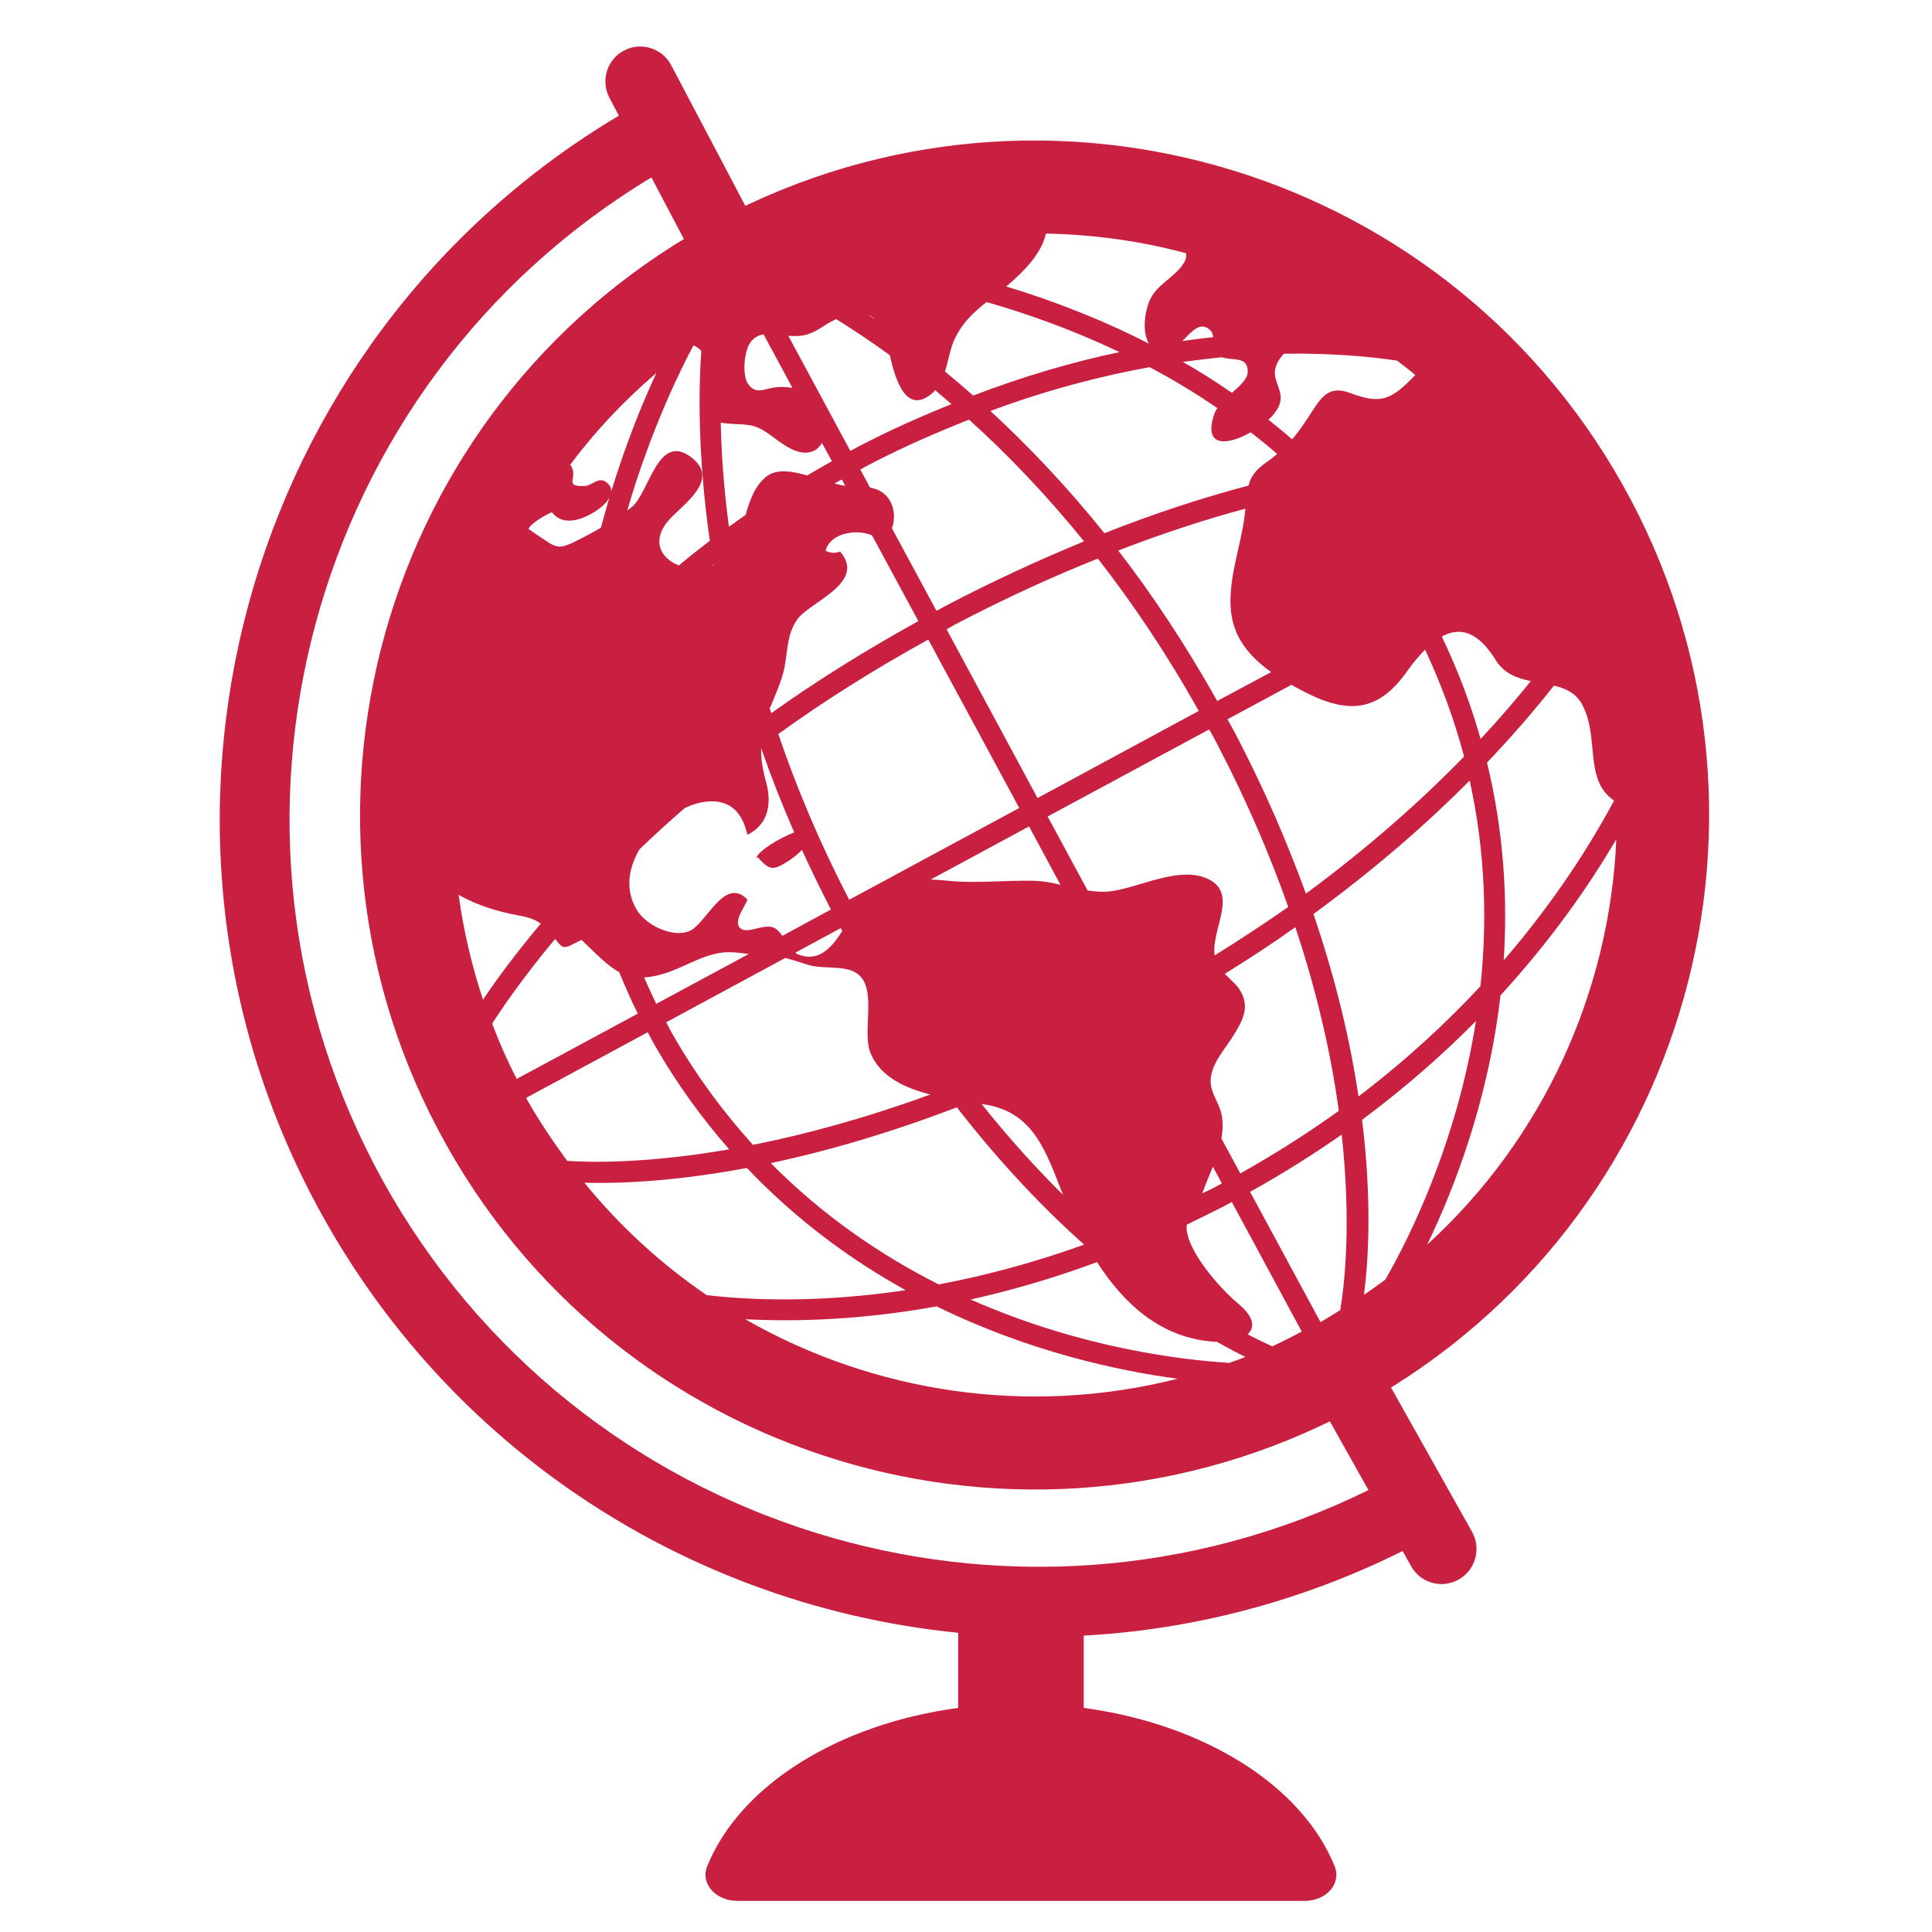 <?xml version="1.0" encoding="utf-8"?>
<!-- Generator: Adobe Illustrator 26.3.1, SVG Export Plug-In . SVG Version: 6.00 Build 0)  -->
<svg version="1.1" id="Mirror" xmlns="http://www.w3.org/2000/svg" xmlns:xlink="http://www.w3.org/1999/xlink" x="0px" y="0px" viewBox="0 0 1204.4 1204.4" style="enable-background:new 0 0 1204.4 1204.4;" xml:space="preserve">
  <style type="text/css">
	.st0{fill:none;}
	.st1{fill:#C92041;}
</style>
  <rect x="-632.9" y="-398.5" class="st0" width="2000" height="2000" />
  <g>
    <path class="st1" d="M1011.5,302.1C897.8,99.7,641.5,27.8,439,141.6C236.6,255.3,164.7,511.7,278.4,714
		c113.7,202.5,370.1,274.3,572.5,160.6C1053.4,760.9,1125.2,504.6,1011.5,302.1z M1006.2,499.1c-14.4,26.9-36.5,62.1-68.8,99.6
		c2.5-38.4,0.1-80-10.4-123.3c17-17.9,30.8-34.1,41.7-48c7.2,1.7,13.7,4.6,17.6,11.8C997.4,459.9,987.1,486,1006.2,499.1z
		 M835.5,816.7c-4.1,2.5-8.1,5.1-12.3,7.5L779.3,743c20.5-11.4,39.5-23.4,57.1-35.7C842.6,763.5,838,802,835.5,816.7z M766.4,849.6
		c-28.3-1.7-92.1-8.9-161.3-39.5c24.8-5.5,51.2-13.1,78.8-23.3c16.8,26.2,40,47.4,72.9,49.6c0.5,0,1.1,0,1.7,0
		c6.7,3.8,12.8,7,17.9,9.5C773,847.2,769.7,848.5,766.4,849.6z M364.3,737.3c20.3,0.6,54.9-0.5,101.3-9.2c31,32.6,65,57.4,99,76.2
		c-51.2,7.6-93.4,6.6-124,3.1C412.3,788.1,386.6,764.7,364.3,737.3z M480.5,725.1c33.4-7.1,72.3-18.1,116-34.8
		c27.4,35.3,54.4,63.3,79.3,85.6c-32.2,11.6-62.5,19.5-90.6,24.8C549.7,782.8,513.5,758.4,480.5,725.1z M432.3,215.3
		c1.8,0.8,3.4,1.9,4.9,3.4c-1.7,23.9-2.3,65.2,5.3,118.4c-6.7,5.1-13.1,10.2-19.3,15.4c-11.5-4.5-17.7-15.9-5.6-29
		c8.8-9.5,31.3-24.4,13.5-38.3c-21-16.2-26.2,21.7-37.2,30.9c-0.9,0.7-2,1.4-2.9,2.2C405.9,267.2,424.6,229.7,432.3,215.3z
		 M468,213.2c2.3-3,5.1-4.3,8-4.8l18,33.4c-3.3-0.5-6.8-0.8-10.3-0.4c-7.6,0.9-12.4,4.9-17.4-2.1C462.5,233.8,463.9,218.3,468,213.2
		z M513.3,203.4c2.6-1.7,5.3-3.2,7.9-4.5c9.6,5.9,20.9,13.4,33.5,22.5c3.5,15.5,10.4,38.5,27.4,22.9c0.3-0.3,0.5-0.8,0.8-1.1
		c3.3,2.7,6.8,5.8,10.2,8.7c-18.7,7.6-37.8,16-57.4,26.2c-1.9,1-3.7,2-5.6,3l-38.7-71.8C500.6,210.1,505.4,208.6,513.3,203.4z
		 M615,188.3c25.6,7.3,53.9,17.4,82.9,31.2c-28.5,6-58.9,14.7-91.2,27.1c-6-5.3-11.9-10.3-17.6-15c2-6.4,3.1-13.3,5.3-18.6
		C599,202.1,606.3,195.2,615,188.3z M483.5,578.9c-6.1-4.2-17.2,3.8-21.8-0.1c-5.8-4.7,5.4-16.8,4-18.3
		c-14.4-14.2-25.3,15.4-35.9,19.9c-10.5,4.4-27.2-3.6-32.9-13.3c-7.3-12.2-5.2-25.8,1.7-37.6c8.8-8.4,18.1-17,28.3-25.8
		c3.4-1.6,6.9-2.8,10.3-3.5c16.6-3.1,25.3,5,28.7,20.2c13.2-6.4,15.4-19.6,11.6-33.2c-2.3-8.2-3.1-14.5-3-20.8
		c5.9,17,12.8,34.6,20.6,52.5c-9.1,3.6-21.7,10.9-23.8,16.1l1-0.6c7.2,7.6,8.9,9.1,19.4,2.2c2.4-1.6,5.7-4,8.2-6.8
		c5.6,12.2,11.6,24.6,18.1,37.2l-30.3,16.4C486.5,581.7,485.2,580.1,483.5,578.9z M779.7,269.5c5.6,4.3,11.1,8.8,16.5,13.5
		c-2,1.6-4,3.3-6.3,4.9c-7,4.8-10.1,9-11.6,14.8c-27.2,7.2-57.2,16.8-89.8,29.7c-24.1-30-48.3-55.2-71.1-76.2
		c35.6-13.2,68.8-21.8,99.3-27.3c14.2,7.5,28.3,16,42.2,25.5c-0.8,1.2-1.5,2.4-1.9,3.6C749.7,279.7,765.8,277.4,779.7,269.5z
		 M795.6,227.8c1.1-2.8,2.8-5.2,4.8-7.3c28.5-0.4,52.3,1.6,70.5,4.3c3.8,3,7.7,5.8,11.4,9c-0.5,0.5-0.9,0.9-1.4,1.4
		c-14,14.3-20.4,16.8-38.9,9.9c-12.9-4.8-17.4,1.1-24.4,11.9c-4.1,6.4-7.8,11.9-12.1,16.9c-4.9-4.3-9.8-8.3-14.8-12.3
		c1.9-1.7,3.5-3.4,4.6-5.1C803.8,244.5,791.5,238.6,795.6,227.8z M645.5,549.1c-19.1-0.5-36.9,1.9-56.2-0.2c-3-0.3-6.1-0.5-9.1-0.6
		l61.3-33.1l19.6,36.4C656,550.3,650.8,549.3,645.5,549.1z M529.4,560.9c-18.7-36-33.1-70.6-44.2-103.3
		c27.5-19.9,58.7-39.7,93.5-58.9l56.7,105L529.4,560.9z M523.7,343.8c-3.3,1.4-5.9,0.9-9-0.4c2.5-10.8,18.7-14,28.9-9.7l28.9,53.5
		c-33.8,18.7-64.6,38-91.7,57.4c-0.3-1-0.6-1.9-0.9-2.9c3.2-8.3,7.2-16.3,9.1-25.4c2.2-10.7,1.3-20.3,7.9-30
		C504.1,375.5,540.7,363.4,523.7,343.8z M479.9,441.6c0-0.1-0.1-0.2-0.1-0.3c0.1-0.2,0.3-0.6,0.4-0.5
		C480.2,441.1,480,441.3,479.9,441.6z M590.1,392.3c1.9-1,3.5-2,5.3-3c31.5-16.5,61-29.9,89-41.1c21.5,27.6,42.8,59.1,62.9,95
		l-100.5,54.3L590.1,392.3z M697.1,343.2c28.5-11,55.1-19.6,79.3-26.1c-1.9,23.8-14.8,51.2-6.7,74.3c4,11.7,12.8,20.4,22.7,27.6
		l-33.6,18C739.1,401.8,718.2,370.5,697.1,343.2z M675.8,337.5c-27.2,11.2-56,24.3-86.5,40.3c-1.9,1-3.6,2.1-5.5,3L556,329.3
		c2.1-5.5,1.7-12.1-1.3-17.3c-3.1-5.1-7.4-7.1-12.3-8l-6.1-11.3c1.8-1,3.5-1.9,5.3-2.9c21.5-11.2,42.3-20.2,62.5-28.2
		C627,282.2,651.4,307.4,675.8,337.5z M526.9,302.8c-2-0.2-4.3-0.7-6.7-1.4c1.5-0.9,3-1.7,4.6-2.5L526.9,302.8z M456.6,342.9
		L456.6,342.9L456.6,342.9C456.7,342.9,456.6,342.9,456.6,342.9z M444.9,352.3c-0.4,0.2-0.8,0.3-1.2,0.5c0.4-0.3,0.8-0.6,1.2-0.9
		C444.9,352,444.9,352.1,444.9,352.3z M524.1,578.6c0.3,0.6,0.6,1.2,1,1.8c-6.6,10.3-14.7,19.8-27.8,14.5c-0.6-0.2-0.9-0.7-1.5-1
		L524.1,578.6z M615,688.7c30,5.2,37.5,30.5,47.7,56.2c-16.4-16.3-33.5-35-50.8-56.7C612.9,688.4,614,688.5,615,688.7z M756.1,727.3
		l5.6,10.4c-1.8,1-3.5,2-5.3,2.9c-2.3,1.2-4.6,2.2-6.9,3.3C751.4,738.6,753.8,733,756.1,727.3z M757.2,595.6
		c-2.3-15.7,14.4-37.7-3-47.1c-18.1-9.7-44,5.1-62.4,7.2c-4.7,0.5-9.3,0.1-13.8-0.6L653.1,509l100.7-54.3c1.6,2.9,3.2,5.6,4.7,8.6
		c18.9,36.1,33.3,70.2,44.6,102.1C788.8,575.4,773.3,585.6,757.2,595.6z M770,457.1c-1.6-3-3.2-5.7-4.8-8.7l39.9-21.5
		c1.5,0.9,3,1.7,4.5,2.5c28.1,15.3,48.2,16.5,67.5-10.8c3.7-5.3,7.5-9.7,11.3-13.6c10.5,22.4,18.5,44.7,24.3,66.6
		c-25.5,26.3-58.1,55.6-98.6,85.5C802.7,525.8,788.5,492.5,770,457.1z M898.8,396.8c11.2-6.1,22.5-3.4,33.6,14.7
		c5.3,8.5,13.4,11.3,21.9,13.1c-8.7,10.8-19,22.9-31.3,36.1C917.1,439.7,909.1,418.3,898.8,396.8z M761.7,222.7
		c6.3,2.4,16.6-1.1,16.1,9.4c-0.2,4.3-4.9,8.5-9.8,12.8c-10.1-7-20.3-13.4-30.6-19.3C745.8,224.5,753.9,223.5,761.7,222.7z
		 M541.5,196.4c1.5,0.6,2.8,1.5,4.1,2.7C544.2,198.2,542.8,197.3,541.5,196.4z M480.5,271.4c7,5.1,17.8,14.2,27.1,9.5
		c2.2-1.1,3.7-2.9,4.8-4.8l6.2,11.4c-5.2,2.9-10.3,5.9-15.4,8.9c-9.7-2.8-19.3-4.3-25.6,0.8c-7.2,5.9-10.2,14.7-12.8,23.8
		c-3.5,2.4-6.9,4.9-10.4,7.4c-3.3-24.7-4.7-46.6-5.1-65c0.7,0.1,1.3,0.3,2.1,0.4C465.5,265.4,468.8,262.8,480.5,271.4z M346.1,585.3
		c5.5,7.3,5.4,6.1,16.4,0.6c9.2,8.7,15.9,16,23.5,20.1c3.6,8.7,7.3,17.3,11.6,25.9l-75.5,40.7c-5.8-11.3-10.9-22.8-15.3-34.5
		C312.9,628.7,325.7,609.7,346.1,585.3z M401.5,609.3c4.8-0.2,10.2-1.4,16.7-3.8c12-4.5,23.9-12.3,37.1-11.9
		c3.8,0.1,7.7,0.6,11.5,1.1l-57.7,31.1C406.5,620.3,403.9,614.8,401.5,609.3z M489.5,597.2c4.5,1.1,8.7,2.5,13.7,4.1
		c8.8,2.9,20.6,0.6,28.7,4.2c16.5,7.4,5,36.5,10.7,50.8c6,14.8,21.2,21.9,37.4,26c-41.7,15.2-78.9,25.1-110.6,31.4
		c-17.9-19.7-34.7-42.2-49.5-67.9c-1.7-2.8-3-5.6-4.6-8.5L489.5,597.2z M777.7,831.8c4.7-4.1,4.3-10.7-5.9-19.2
		c-10.8-8.9-32.4-33.1-32.1-47.9c0-0.5,0.3-1,0.4-1.4c7.3-3.5,14.7-7.2,22.3-11c1.9-1,3.7-2,5.5-3l43.6,80.8
		c-6.1,3.2-12.2,6.4-18.4,9.2C789.3,837.6,784,835,777.7,831.8z M773.2,731.5l-11.8-21.8c0.9-5.1,1.1-10.1,0.1-15
		c-1.5-7.4-7-13.3-6.8-21.2c0.3-10.5,9-19.4,14.1-27.8c5.3-8.5,10.1-16.7,5.3-26.4c-2.3-4.9-6.7-8.3-10.6-12.2
		c15.5-9.6,30.3-19.3,44-29.1c14.3,42.9,22.6,81.4,27.1,114.5C815.8,706,795.4,719.1,773.2,731.5z M818.8,569.8
		c39.4-28.8,71.7-57.3,97.4-83.2c10,45.3,10.9,88.7,6.7,128.2c-21.3,22.9-46.4,46.2-76,68.7C841.9,650.2,833.3,612.3,818.8,569.8z
		 M754.6,206c1.1,1.1,1.5,2.5,1.7,4.2c-6.2,0.6-12.7,1.5-19.2,2.4C743,206.5,748.5,199.9,754.6,206z M652,145.6
		c29.6,0.6,59,4.6,87.5,12.3c-0.1,1.3,0.1,2.8-0.5,4.1c-4,9.1-15.7,13.9-20.9,22.6c-4.1,6.7-6.7,21.3-1.9,29.6
		c-30.7-15.7-61.2-27.2-88.9-35.6C638,169.5,649.4,158.1,652,145.6z M409.2,232.5c-8.4,18-18.8,43.3-28.1,73.7c0-1.7-0.6-3.4-2.4-5
		c-5.3-4.9-9.4,1.7-14.5,1.8c-13.2,0.3-3.6-4.8-8.2-12.6c-0.1-0.3-0.4-0.4-0.6-0.6C370.9,269,389,249.8,409.2,232.5z M330.3,328.3
		c4-4.1,10.2-7.5,13.8-9c7.4,10.1,21.8,3.7,30.1-2.7c2-1.6,4.2-3.7,5.6-6.1c-1.8,6-3.5,12.2-5.2,18.5c-4.8,2.8-9.8,5.4-14.3,7.7
		c-10.9,5.5-12.9,5.4-21.3-0.5c-3.1-2-6.3-4.2-9.5-6.4C329.7,329.2,330,328.8,330.3,328.3z M323.8,570.8c5.6,1,9.6,2.3,13.3,5
		c-16.6,19.8-28.6,36.3-36,47.4c-7.1-21.5-12.2-43.4-15.2-65.4C297.5,564.5,310.7,568.4,323.8,570.8z M328.7,685.8
		c-0.2-0.5-0.4-1-0.7-1.4l75.8-40.9c1.6,3,3.1,5.9,4.8,8.9c13.9,24,29.4,45.2,46,64.1c-51,8.8-86,8.2-101,7.2
		C344.7,711.6,336.3,699.1,328.7,685.8z M464.6,822.4c32.2,1.7,72.6,0.4,119.3-8c57.4,28.1,112.7,40.1,150.2,45.1
		C641.9,882.9,545.3,868.6,464.6,822.4z M850.3,807.2c2.7-21.1,5.1-58.4-1.2-109.1c27-20.1,50.6-40.9,71-61.6
		c-12.2,77.4-42.4,136.7-56.5,161.2C859.3,800.9,854.8,804.1,850.3,807.2z M889.7,775.9c16.9-35,38.1-89.7,45.7-155.4
		c32.3-35.2,55.7-69.2,72.2-97.3C1003.5,618.2,962.1,709.9,889.7,775.9z" />
    <path class="st1" d="M917.7,955l-65.8-117.2c-5.9-10.5-19.2-14.2-29.6-8.3c-10.5,5.9-14.2,19.1-8.4,29.6l39.2,69.8
		c-221.8,109.2-493.4,25.8-614.4-192.8c-121.7-220-46.2-496.8,167.4-625.5l40.2,76.3c3.7,6.9,10.5,11.1,17.8,11.6
		c3.9,0.3,7.9-0.5,11.6-2.5c10.7-5.6,14.7-18.8,9.1-29.4l-66.4-126c-5.6-10.6-18.8-14.7-29.4-9.1s-14.7,18.7-9.1,29.4l5.9,11.2
		C150.6,212.2,67.1,515.9,200.7,757.3c93.1,168.1,267.6,263.1,447.3,263.1c76.5,0,153.9-17.4,226.4-53.5l5.3,9.5
		c3.9,6.9,11,10.9,18.3,11.1c3.8,0.1,7.7-0.8,11.3-2.8C919.8,978.8,923.5,965.5,917.7,955z" />
    <path class="st1" d="M832.1,1163.6c-20.6-51.1-82.3-88.9-156.5-98.9v-46.6c0-12.7-17.5-22.9-39.1-22.9c-21.7,0-39.2,10.3-39.2,22.9
		v46.6c-74.2,10-135.9,47.8-156.5,98.9c-2,5-1,10.4,2.8,14.7c3.7,4.2,9.7,6.7,16.1,6.7h353.6c6.4,0,12.4-2.5,16.1-6.7
		C833,1174.1,834.1,1168.6,832.1,1163.6z" />
  </g>
</svg>